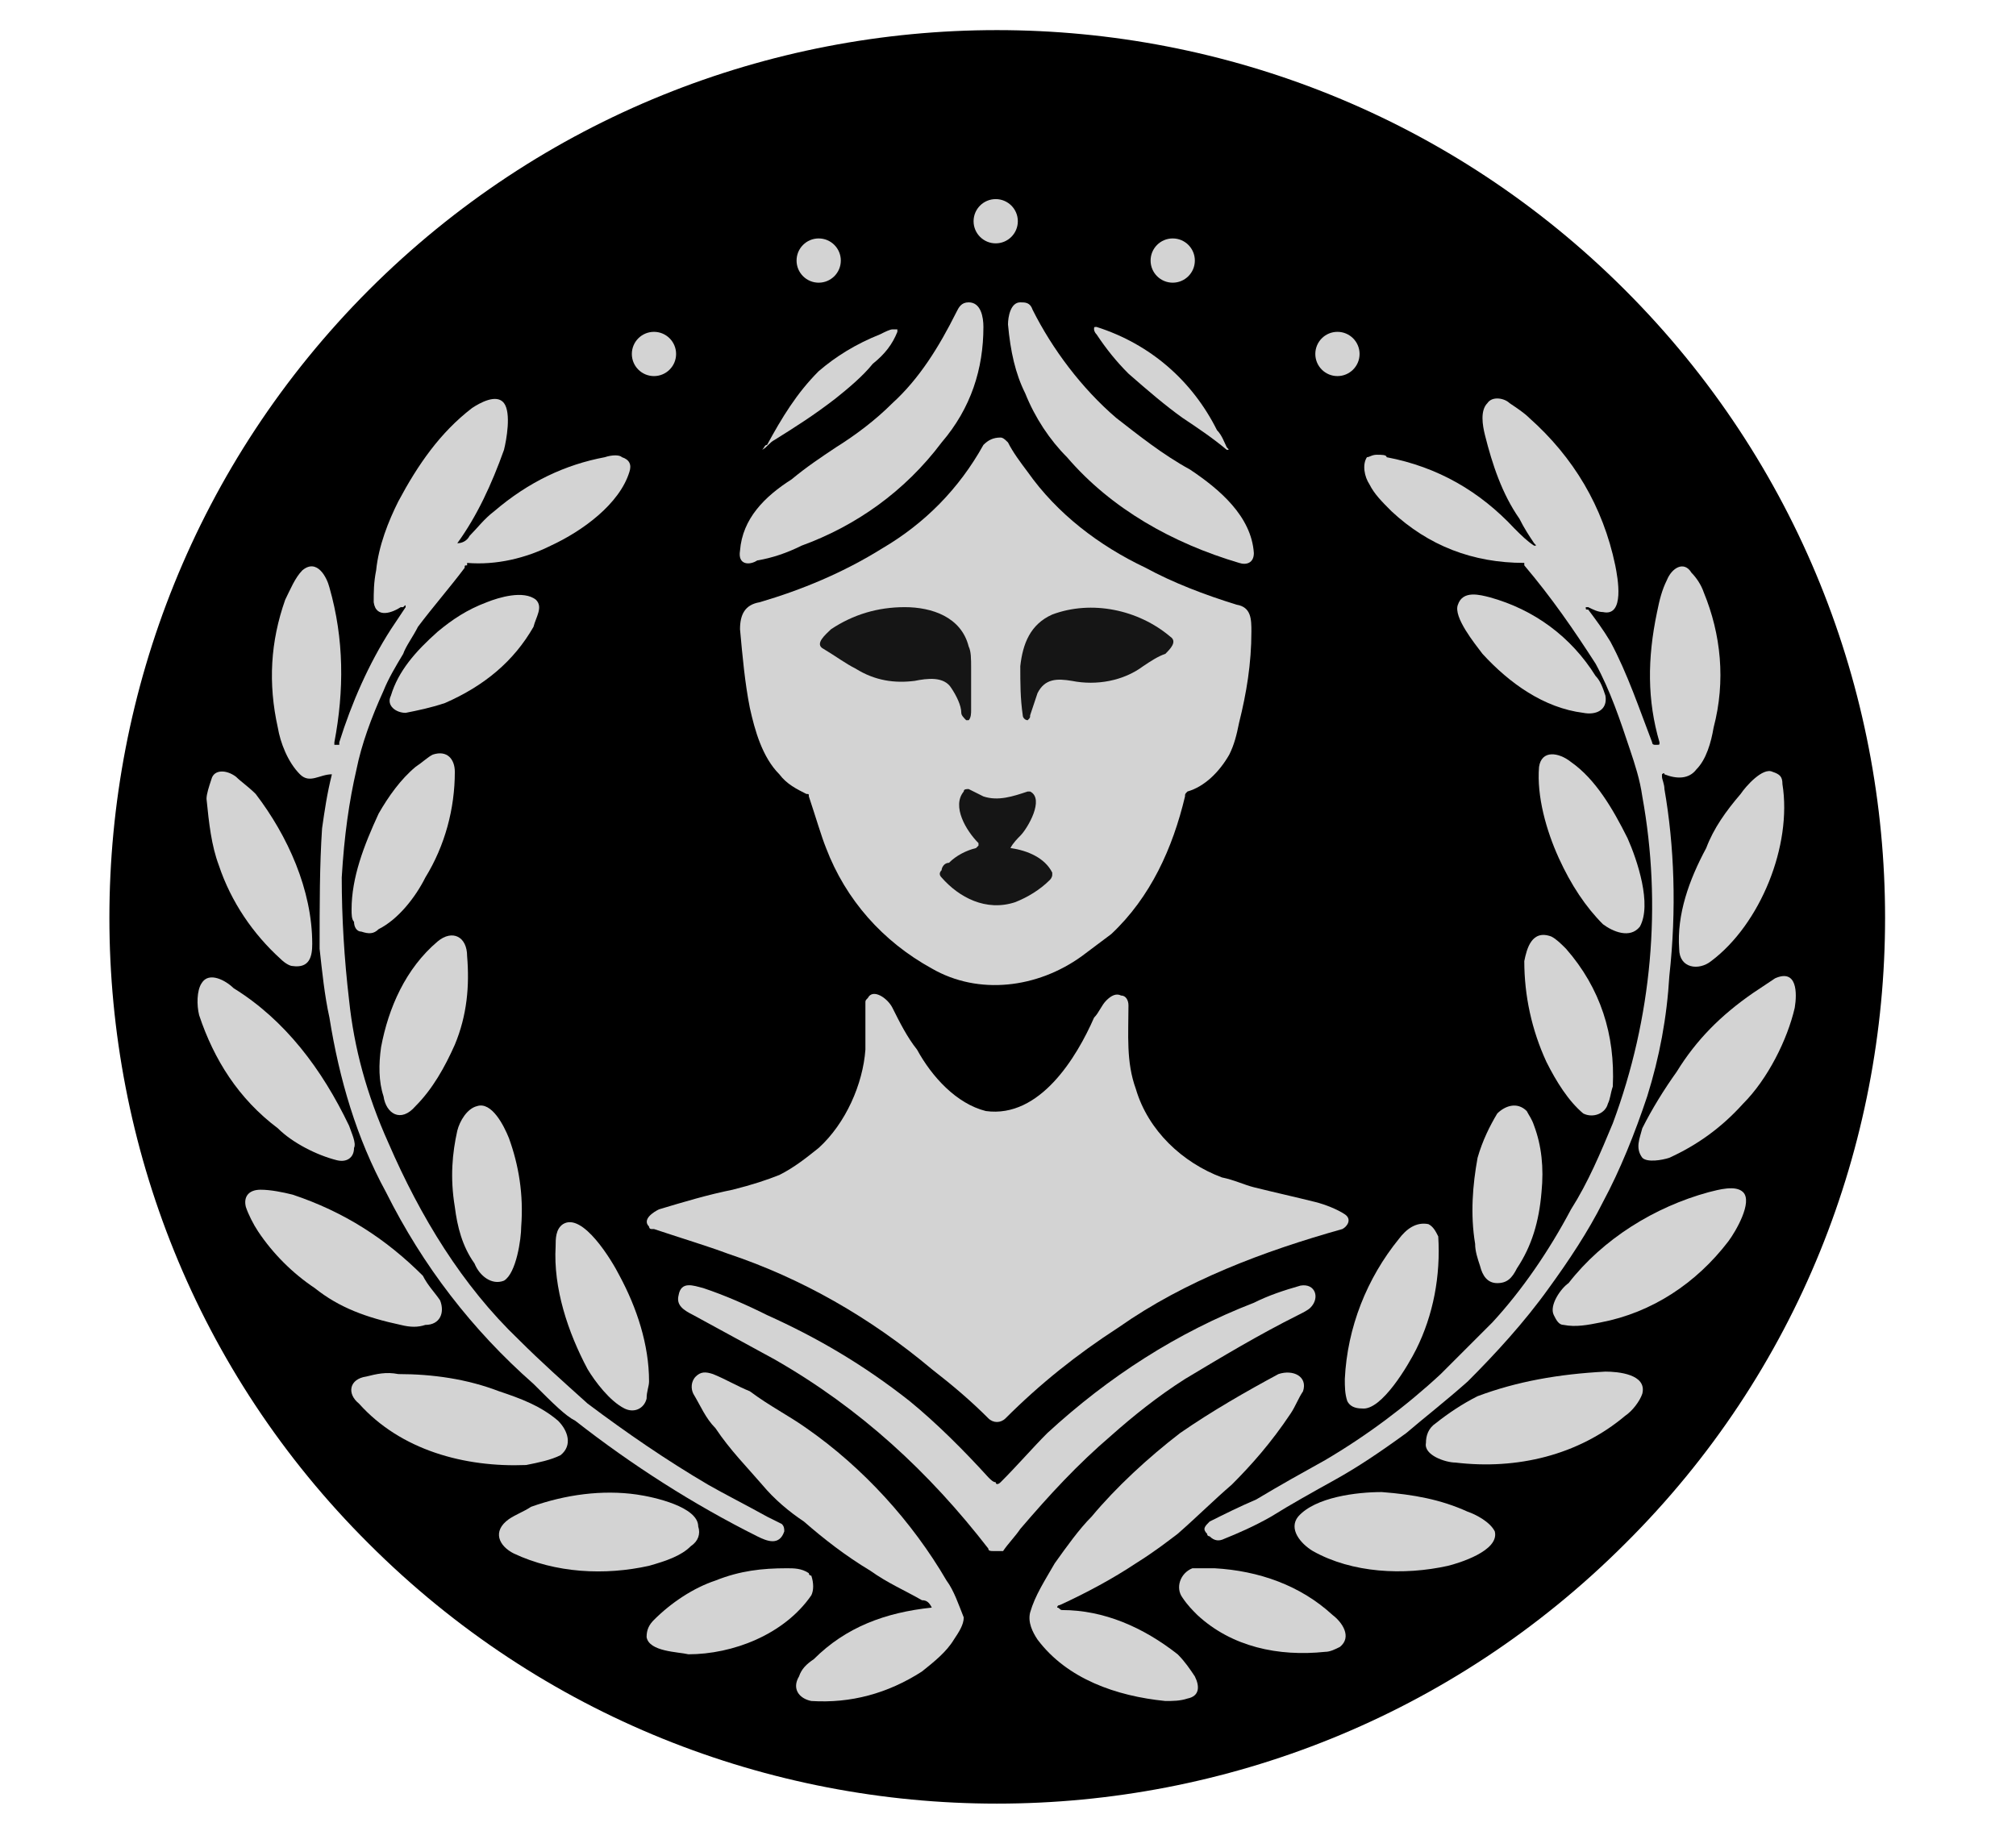 <svg xmlns="http://www.w3.org/2000/svg" viewBox="-10 -10 820 745">
	<g stroke-opacity="1" stroke="none" stroke-dasharray="none" fill-opacity="1" fill="none">
		<g>
			<g fill="black">
				<path d="M 651 108 C 792 249 792 478 651 618 C 510 759 281 759 140 618 C -.674 478 -.674 249 140 108 C 281 -33 510 -33 651 108"/>
			</g>
			<g fill="lightgrey">
				<circle cx="395" cy="80" r="9"/>
				<circle cx="467" cy="96" r="9"/>
				<circle cx="323" cy="96" r="9"/>
				<circle cx="534" cy="134" r="9"/>
				<circle cx="256" cy="134" r="9"/>
				<path d="M 494 219 C 467 211 442 197 424 176 C 417 169 411 160 407 150 C 403 142 401 133 400 122 C 400 119 401 113 405 113 C 407 113 409 113 410 116 C 418 132 430 148 444 160 C 453 167 463 175 474 181 C 486 189 499 200 500 215 C 500 219 497 220 494 219 Z"/>
				<path d="M 316 212 C 310 215 304 217 298 218 C 295 220 290 220 291 214 C 292 201 301 192 312 185 C 318 180 324 176 330 172 C 338 167 346 161 353 154 C 364 144 372 131 379 117 C 380 115 381 113 384 113 C 389 113 390 119 390 123 C 390 140 385 156 373 170 C 358 190 338 204 316 212 Z"/>
				<path d="M 485 165 C 487 167 488 170 489 172 C 490 173 490 173 489 173 C 483 168 477 164 471 160 C 464 155 457 149 449 142 C 444 137 440 132 436 126 C 435 125 435 124 435 124 C 435 123 435 123 436 123 C 436 123 436 123 436 123 C 458 130 475 145 485 165 Z"/>
				<path d="M 348 126 C 350 125 352 124 353 124 C 354 124 354 124 355 124 C 355 124 355 125 355 125 C 353 130 350 134 345 138 C 341 143 335 148 330 152 C 321 159 313 164 305 169 C 303 170 302 172 300 173 C 300 173 300 173 300 173 L 300 173 C 300 173 300 173 300 173 C 301 172 301 171 302 171 C 308 160 314 150 323 141 C 330 135 338 130 348 126 Z"/>
				<path d="M 176 211 C 178 211 180 210 181 208 C 184 205 187 201 191 198 C 205 186 220 179 236 176 C 239 175 242 175 243 176 C 246 177 247 179 246 182 C 242 195 227 206 214 212 C 204 217 192 220 180 219 C 180 219 180 219 180 220 C 179 220 179 220 179 221 C 173 229 166 237 160 245 C 158 249 155 253 154 256 C 151 261 148 266 146 271 C 141 282 137 293 135 303 C 132 316 130 330 129 347 C 129 363 130 380 132 397 C 134 416 139 435 148 455 C 161 485 178 513 201 535 C 210 544 219 552 229 561 C 245 573 261 584 278 594 C 285 598 293 602 302 607 C 304 608 306 609 308 610 C 309 611 309 612 309 613 C 307 619 302 617 298 615 C 272 602 247 586 224 568 C 220 566 215 561 207 553 C 182 531 162 505 147 475 C 135 453 128 429 124 404 C 122 395 121 385 120 376 C 120 358 120 342 121 327 C 122 320 123 313 125 305 C 125 305 125 305 125 305 C 120 305 116 309 112 305 C 107 300 104 292 103 286 C 99 268 100 251 106 234 C 108 230 110 225 113 222 C 119 217 123 225 124 229 C 130 250 130 271 126 292 C 126 293 126 293 126 293 C 127 293 127 293 128 293 C 128 293 128 292 128 292 C 133 276 140 260 149 246 C 151 243 153 240 155 237 C 156 237 156 237 156 237 C 156 237 155 237 155 237 C 155 236 155 236 154 237 C 154 237 154 237 153 237 C 150 239 143 242 142 235 C 142 231 142 227 143 222 C 144 212 148 202 152 194 C 160 179 169 166 182 156 C 185 154 192 150 195 154 C 198 158 196 169 195 173 C 190 187 184 200 176 211 C 175 211 175 211 176 211 Z"/>
				<path d="M 614 212 C 615 212 615 212 614 211 C 612 208 610 205 608 201 C 601 191 597 179 594 167 C 593 163 592 157 595 154 C 597 151 602 152 604 154 C 607 156 610 158 612 160 C 630 176 642 196 647 220 C 648 225 651 241 642 239 C 640 239 638 238 636 237 C 636 237 636 237 636 237 C 635 237 635 237 635 237 C 635 238 635 238 636 238 C 639 242 642 246 645 251 C 652 264 657 279 662 292 C 662 293 663 293 663 293 L 664 293 C 665 293 665 293 665 292 C 660 275 660 258 664 239 C 665 234 666 230 668 226 C 670 221 675 218 678 223 C 680 225 682 228 683 231 C 690 248 692 267 687 286 C 686 292 684 299 680 303 C 677 307 672 307 667 305 C 667 304 666 305 666 305 C 666 305 666 306 666 306 C 666 307 667 309 667 311 C 671 334 672 360 669 387 C 668 404 665 420 660 436 C 655 451 649 466 642 479 C 636 491 628 503 620 514 C 610 528 598 541 587 552 C 578 560 569 567 562 573 C 551 581 542 587 533 592 C 524 597 515 602 507 607 C 500 611 493 614 488 616 C 486 617 484 617 482 615 C 482 615 481 615 481 614 C 479 612 480 611 482 609 C 488 606 494 603 501 600 C 511 594 520 589 529 584 C 546 574 562 562 576 549 C 584 541 591 534 597 528 C 609 515 620 499 629 482 C 636 471 641 459 646 447 C 662 404 666 358 658 314 C 657 307 655 301 653 295 C 649 283 645 271 639 260 C 630 246 621 233 610 220 C 610 219 610 219 610 219 C 589 219 571 212 556 198 C 552 194 549 191 547 187 C 545 184 544 179 546 176 C 547 176 548 175 550 175 C 552 175 554 175 554 176 C 575 180 592 190 606 205 C 609 208 611 210 614 212 Z"/>
				<path d="M 318 313 C 314 311 310 309 307 305 C 300 298 297 287 295 278 C 293 268 292 257 291 246 C 291 240 293 236 299 235 C 316 230 333 223 349 213 C 366 203 380 189 390 171 C 392 169 394 168 397 168 C 398 168 399 169 400 170 C 402 174 405 178 408 182 C 420 199 437 212 456 221 C 467 227 480 232 493 236 C 499 237 499 242 499 247 C 499 260 497 272 494 284 C 493 289 492 293 490 297 C 486 304 480 310 473 312 C 472 313 472 313 472 314 C 467 335 458 355 442 370 C 438 373 434 376 430 379 C 412 392 388 395 369 384 C 349 373 334 356 326 335 C 324 330 322 323 319 314 C 319 313 319 313 318 313 Z"/>
				<path d="M 634 280 C 618 278 604 268 593 256 C 590 252 581 241 583 236 C 585 230 592 232 596 233 C 614 238 629 249 639 265 C 641 267 642 270 643 273 C 644 279 639 281 634 280 Z"/>
				<path d="M 171 276 C 165 278 160 279 155 280 C 151 280 147 277 149 273 C 152 263 159 255 168 247 C 174 242 180 238 188 235 C 193 233 203 230 208 234 C 211 237 208 241 207 245 C 199 259 187 269 171 276 Z"/>
				<path d="M 338 262 C 334 260 330 257 325 254 C 321 252 326 248 328 246 C 337 240 347 237 358 237 C 369 237 381 241 384 253 C 385 255 385 258 385 262 C 385 267 385 273 385 279 C 385 280 385 282 384 283 C 384 283 384 283 384 283 C 383 283 383 283 383 283 C 382 282 381 281 381 280 C 381 277 379 273 377 270 C 374 265 367 266 362 267 C 354 268 346 267 338 262 Z" fill="#151515"/>
				<path d="M 405 261 C 406 252 409 244 418 240 C 434 234 453 238 466 249 C 469 251 466 254 464 256 C 461 257 458 259 455 261 C 447 267 436 269 426 267 C 420 266 415 266 412 272 C 411 275 410 278 409 281 C 409 282 409 282 408 283 C 407 283 406 282 406 281 C 405 274 405 268 405 261 Z" fill="#151515"/>
				<path d="M 133 360 C 133 347 138 334 144 321 C 148 314 153 307 159 302 C 162 300 164 298 166 297 C 172 295 175 299 175 304 C 175 319 171 334 163 347 C 159 355 152 364 144 368 C 142 370 140 370 137 369 C 135 369 134 367 134 365 C 133 364 133 362 133 360 Z"/>
				<path d="M 624 339 C 619 328 615 314 616 302 C 617 295 624 296 629 300 C 639 307 646 319 652 331 C 656 340 662 358 657 367 C 653 372 646 369 642 366 C 635 359 629 350 624 339 Z"/>
				<path d="M 673 376 C 672 362 677 348 684 335 C 687 327 692 320 698 313 C 700 310 707 302 711 304 C 714 305 715 306 715 309 C 719 334 706 366 686 381 C 681 385 673 384 673 376 Z"/>
				<path d="M 94 313 C 107 330 117 352 117 374 C 117 379 116 384 109 383 C 108 383 106 382 104 380 C 93 370 84 357 79 342 C 76 334 75 325 74 315 C 74 313 75 310 76 307 C 77 303 82 303 86 306 C 88 308 91 310 94 313 Z"/>
				<path d="M 401 335 C 401 335 401 335 401 335 C 401 335 401 335 401 335 C 408 336 415 339 418 345 C 418 345 418 345 418 346 C 418 346 418 347 417 348 C 413 352 408 355 403 357 C 391 361 380 355 373 347 C 372 346 372 345 373 344 C 373 343 374 341 376 341 C 379 338 383 336 387 335 C 388 334 388 334 388 334 C 388 333 388 333 388 333 C 383 328 377 318 382 312 C 382 311 383 311 384 311 C 386 312 388 313 390 314 C 396 316 402 314 408 312 C 408 312 408 312 409 312 C 415 315 408 327 405 330 C 404 331 402 333 401 335 Z" fill="#151515"/>
				<path d="M 145 416 C 148 400 155 384 168 373 C 174 368 180 371 180 379 C 181 391 180 403 175 415 C 171 424 166 433 159 440 C 153 447 147 443 146 436 C 144 430 144 423 145 416 Z"/>
				<path d="M 610 381 C 611 376 613 368 621 371 C 623 372 625 374 627 376 C 641 392 647 411 646 432 C 645 435 645 437 644 439 C 643 443 638 445 634 443 C 628 438 623 430 619 422 C 613 409 610 395 610 381 Z"/>
				<path d="M 127 462 C 119 460 109 455 103 449 C 87 437 77 421 71 403 C 70 399 70 393 72 390 C 75 385 82 389 85 392 C 106 405 121 425 132 448 C 133 451 135 455 134 457 C 134 461 131 463 127 462 Z"/>
				<path d="M 658 449 C 662 441 667 433 672 426 C 680 413 690 403 703 394 C 706 392 709 390 712 388 C 721 384 721 394 720 400 C 717 413 709 429 699 439 C 690 449 680 456 669 461 C 666 462 660 463 658 461 C 655 457 657 453 658 449 Z"/>
				<path d="M 487 469 C 492 470 496 472 500 473 C 508 475 517 477 525 479 C 529 480 534 482 537 484 C 540 486 538 489 536 490 C 504 499 472 511 445 530 C 428 541 413 553 399 567 C 397 569 394 569 392 567 C 385 560 378 554 369 547 C 344 526 316 510 286 500 C 278 497 268 494 256 490 C 256 490 255 490 255 490 C 254 490 254 489 254 489 C 251 486 256 483 258 482 C 268 479 278 476 288 474 C 296 472 302 470 307 468 C 313 465 318 461 323 457 C 334 447 341 431 342 417 C 342 410 342 404 342 398 C 342 397 342 397 343 396 C 344 394 346 394 348 395 C 350 396 352 398 353 400 C 356 406 359 412 363 417 C 369 428 379 439 391 442 C 413 445 428 420 435 404 C 437 402 438 399 440 397 C 442 395 444 394 446 395 C 448 395 449 397 449 399 C 449 411 448 422 452 433 C 457 450 471 463 487 469 Z"/>
				<path d="M 176 450 C 177 446 180 441 184 440 C 190 438 195 448 197 453 C 201 464 203 476 202 489 C 202 494 200 508 195 511 C 190 513 185 509 183 504 C 178 497 176 489 175 481 C 173 469 174 459 176 450 Z"/>
				<path d="M 617 475 C 616 487 613 497 607 506 C 605 510 603 512 599 512 C 595 512 593 509 592 505 C 591 502 590 499 590 496 C 588 484 589 472 591 461 C 593 454 596 448 599 443 C 602 440 607 438 611 442 C 612 444 613 445 614 448 C 617 456 618 465 617 475 Z"/>
				<path d="M 693 495 C 680 512 662 524 641 528 C 636 529 631 530 626 529 C 624 529 623 527 622 525 C 620 521 625 514 628 512 C 642 494 663 481 685 475 C 689 474 696 472 699 475 C 703 479 696 491 693 495 Z"/>
				<path d="M 109 476 C 130 483 147 494 162 509 C 164 513 167 516 169 519 C 171 524 169 529 163 529 C 160 530 157 530 153 529 C 139 526 128 522 118 514 C 109 508 101 500 95 491 C 93 488 91 484 90 481 C 89 477 91 474 96 474 C 100 474 105 475 109 476 Z"/>
				<path d="M 219 488 C 227 483 239 503 242 509 C 249 522 254 537 254 552 C 254 554 253 556 253 559 C 252 563 248 565 244 563 C 238 560 232 552 229 547 C 221 532 215 514 216 497 C 216 494 216 490 219 488 Z"/>
				<path d="M 566 539 C 563 545 552 564 544 563 C 541 563 539 562 538 560 C 537 557 537 554 537 551 C 538 530 546 510 559 494 C 562 490 566 487 571 488 C 573 489 574 491 575 493 C 576 509 573 525 566 539 Z"/>
				<path d="M 302 525 C 322 534 341 545 360 560 C 371 569 382 580 392 591 C 393 592 394 593 395 593 C 395 594 396 594 397 593 C 404 586 410 579 416 573 C 441 550 469 532 500 520 C 506 517 512 515 519 513 C 525 512 527 518 523 522 C 522 523 520 524 518 525 C 502 533 487 542 472 551 C 461 558 451 566 442 574 C 428 586 417 598 405 612 C 403 615 400 618 398 621 C 398 621 397 621 397 621 L 394 621 C 393 621 392 621 392 620 C 368 589 340 563 305 543 C 294 537 283 531 272 525 C 268 523 265 521 266 517 C 267 511 272 513 276 514 C 285 517 294 521 302 525 Z"/>
				<path d="M 369 644 C 368 642 367 641 365 641 C 358 637 351 634 344 629 C 334 623 325 616 317 609 C 311 605 305 600 300 594 C 294 587 287 580 281 571 C 277 567 275 562 272 557 C 271 555 271 552 273 550 C 275 548 277 548 280 549 C 285 551 290 554 295 556 C 303 562 311 566 318 571 C 341 587 361 609 375 633 C 378 637 380 643 382 648 C 382 651 380 654 378 657 C 375 662 370 666 365 670 C 351 679 336 683 320 682 C 315 681 312 677 315 672 C 316 669 318 667 321 665 C 334 652 350 646 369 644 C 370 644 370 644 369 644 Z"/>
				<path d="M 193 556 C 202 559 210 562 217 568 C 221 572 223 578 218 582 C 214 584 209 585 204 586 C 179 587 153 580 136 561 C 131 557 132 551 139 550 C 143 549 147 548 152 549 C 166 549 180 551 193 556 Z"/>
				<path d="M 420 644 C 421 644 421 645 422 645 C 439 645 455 652 469 663 C 472 666 474 669 476 672 C 478 676 478 680 473 681 C 470 682 467 682 464 682 C 444 680 424 673 412 657 C 410 654 408 650 409 646 C 411 639 415 633 419 626 C 424 619 429 612 434 607 C 444 595 457 583 470 573 C 483 564 497 556 510 549 C 516 547 522 550 520 556 C 518 559 517 562 515 565 C 507 577 499 586 491 594 C 484 600 477 607 469 614 C 465 617 460 621 452 626 C 443 632 432 638 421 643 C 420 643 420 644 420 644 Z"/>
				<path d="M 591 558 C 607 552 624 549 643 548 C 648 548 660 549 658 557 C 657 560 654 564 651 566 C 632 582 607 588 582 585 C 578 585 569 582 570 577 C 570 574 571 571 574 569 C 579 565 585 561 591 558 Z"/>
				<path d="M 587 605 C 590 606 596 609 598 613 C 600 621 583 626 579 627 C 561 631 540 630 524 621 C 519 618 514 612 518 607 C 525 599 542 597 552 597 C 565 598 576 600 587 605 Z"/>
				<path d="M 206 603 C 220 598 235 596 249 598 C 256 599 274 603 274 611 C 275 614 274 617 271 619 C 267 623 261 625 254 627 C 236 631 216 630 199 622 C 193 619 190 613 197 608 C 200 606 203 605 206 603 Z"/>
				<path d="M 320 631 C 321 634 321 637 320 639 C 309 655 288 663 270 663 C 266 662 254 662 253 656 C 253 653 254 651 256 649 C 263 642 272 636 281 633 C 291 629 300 628 310 628 C 313 628 316 628 319 630 C 319 631 320 631 320 631 Z"/>
				<path d="M 484 628 C 502 629 519 635 532 647 C 536 650 540 656 535 660 C 533 661 531 662 529 662 C 510 664 491 660 477 647 C 475 645 473 643 471 640 C 468 636 470 630 475 628 C 477 628 480 628 484 628 Z"/>
			</g>
		</g>
	</g>
</svg>
